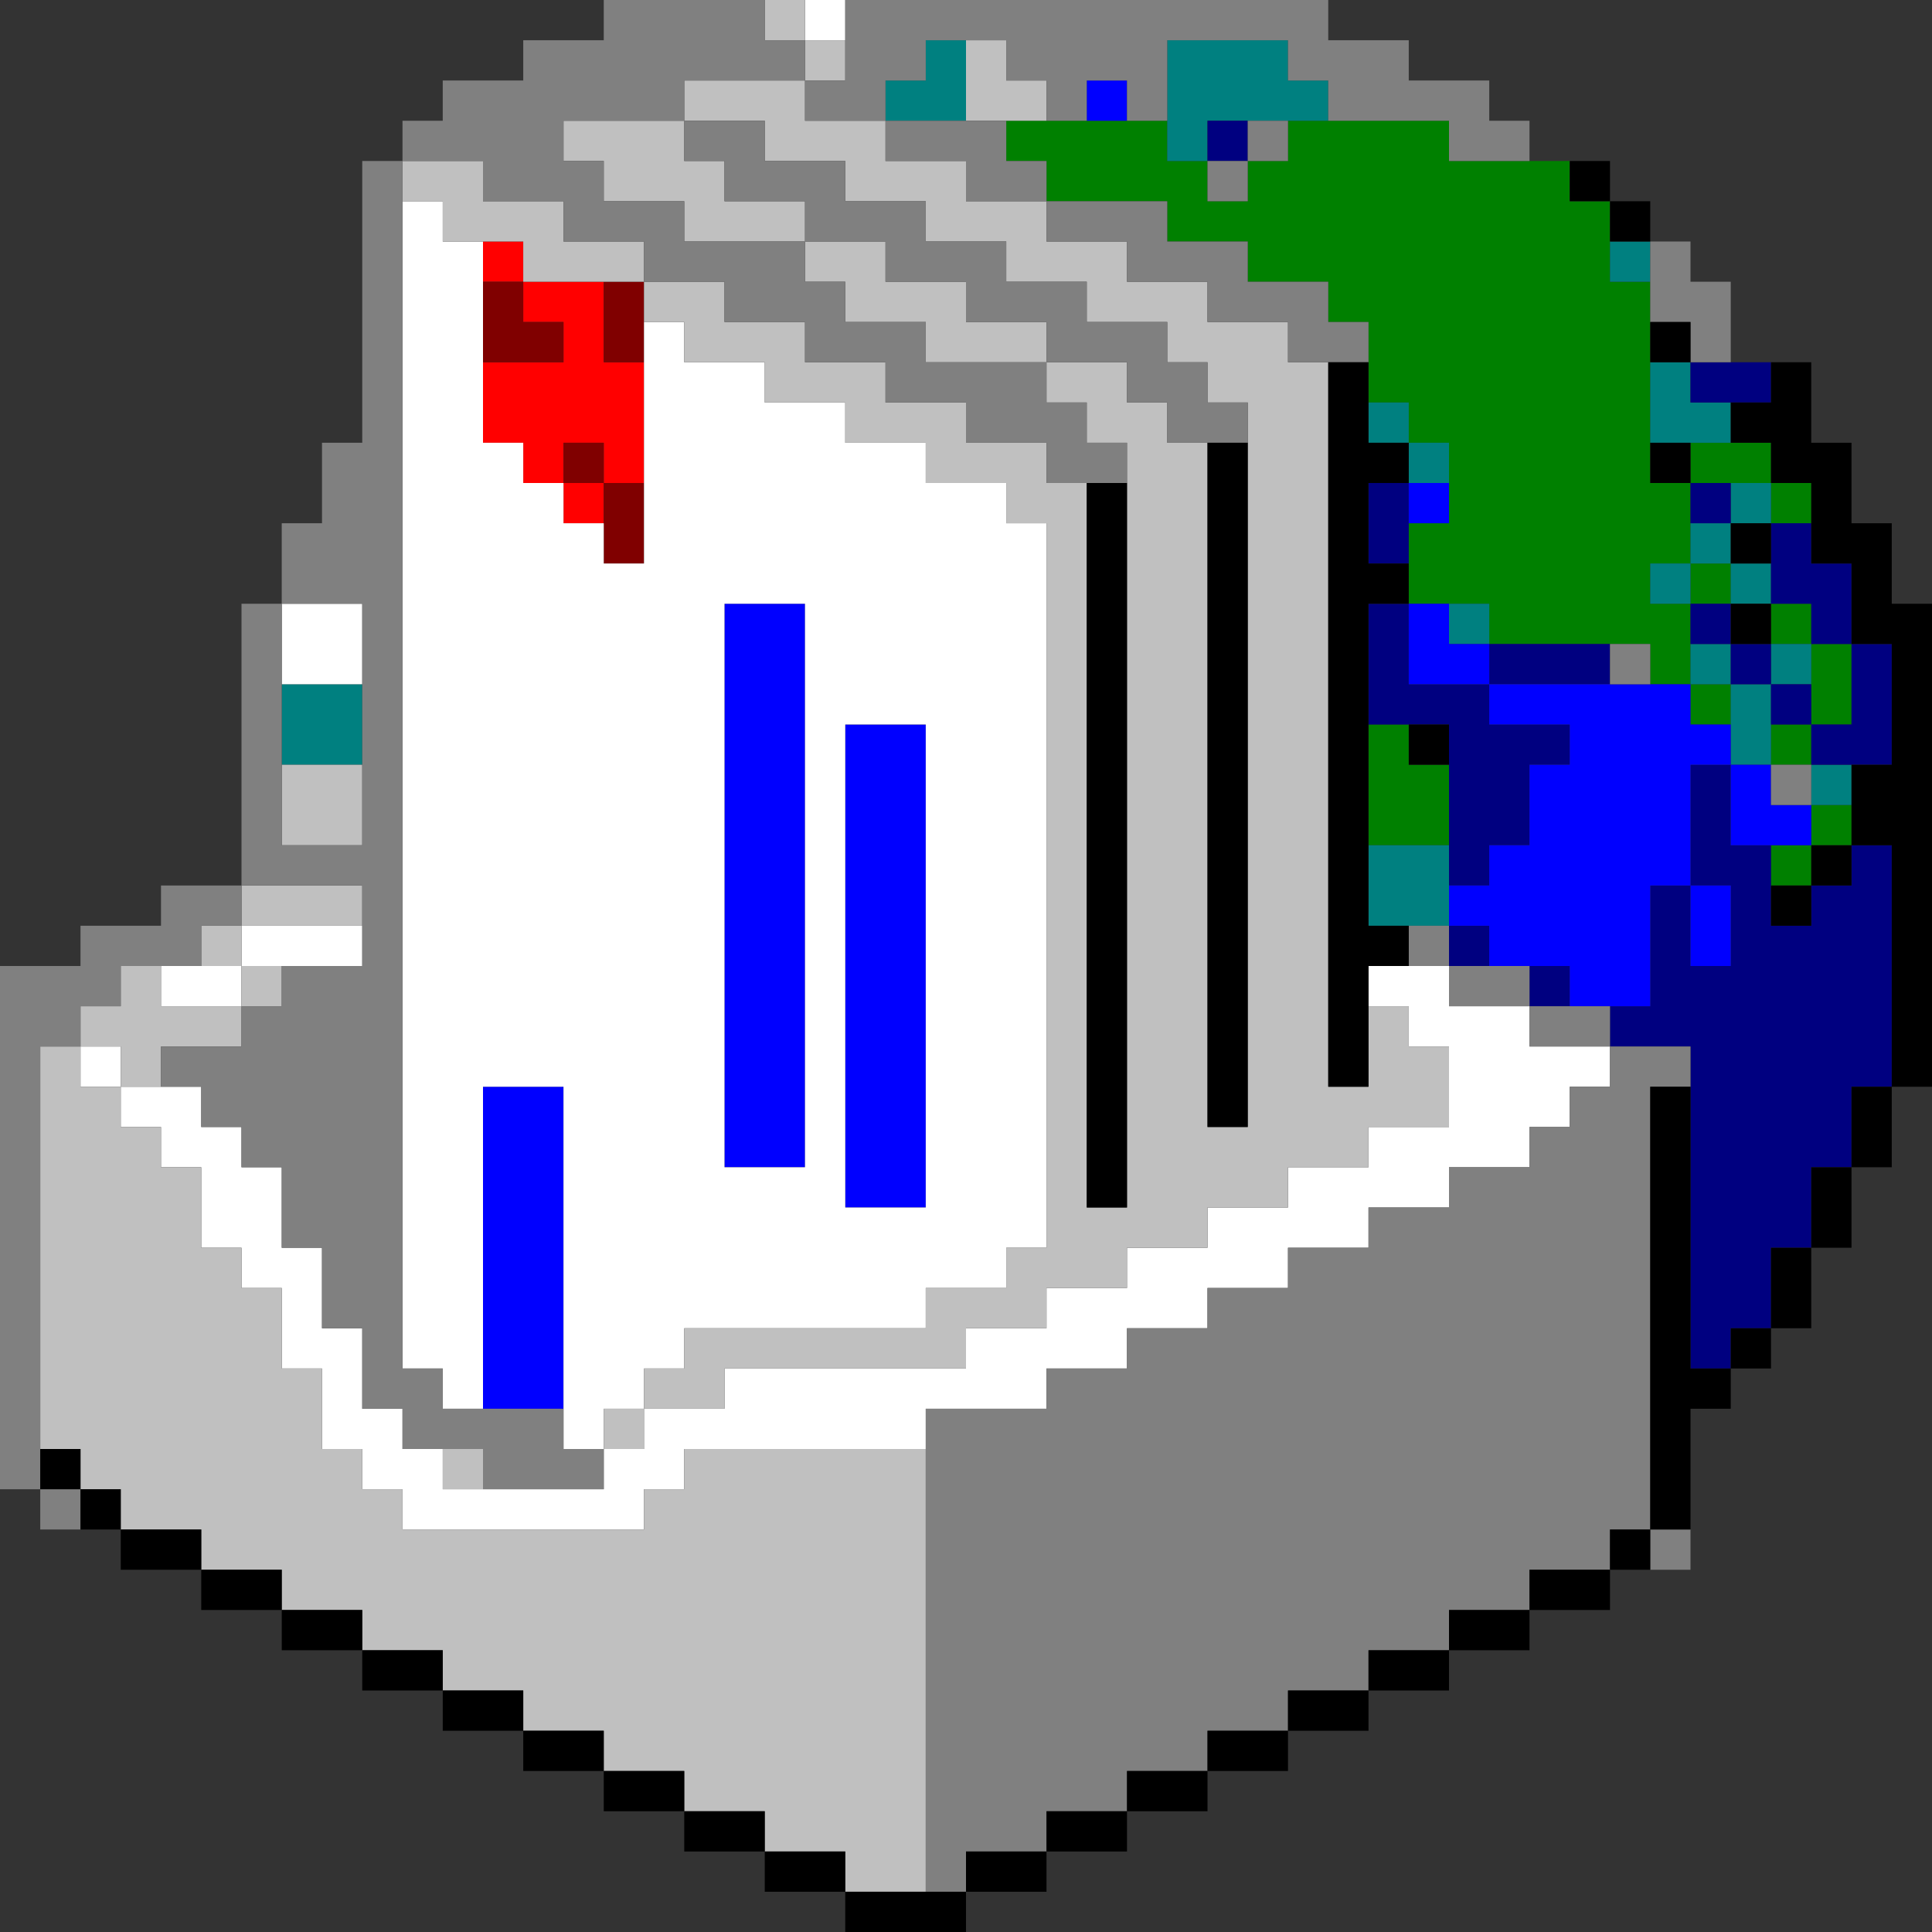 <?xml version="1.0" encoding="UTF-8" standalone="no"?>
<svg
   xmlns:dc="http://purl.org/dc/elements/1.1/"
   xmlns:cc="http://creativecommons.org/ns#"
   xmlns:rdf="http://www.w3.org/1999/02/22-rdf-syntax-ns#"
   xmlns:svg="http://www.w3.org/2000/svg"
   xmlns="http://www.w3.org/2000/svg"
   id="svg3428"
   width="960px"
   version="1.1"
   height="960px">
  <rect width="100%" height="100%" fill="#333333" stroke="none"/>
  <defs
     id="defs2" />
  <path
     style="fill:#ff0000"
     d="M 240 120 L 240 140 L 260 140 L 260 120 L 240 120 z M 260 140 L 260 160 L 280 160 L 280 180 L 260 180 L 240 180 L 240 200 L 240 220 L 260 220 L 260 240 L 280 240 L 280 220 L 300 220 L 300 240 L 320 240 L 320 220 L 320 200 L 320 180 L 300 180 L 300 160 L 300 140 L 280 140 L 260 140 z M 300 240 L 280 240 L 280 260 L 300 260 L 300 240 z "
     id="rect752" />
  <path
     style="fill:#800000"
     d="M 240 140 L 240 160 L 240 180 L 260 180 L 280 180 L 280 160 L 260 160 L 260 140 L 240 140 z M 300 140 L 300 160 L 300 180 L 320 180 L 320 160 L 320 140 L 300 140 z M 280 220 L 280 240 L 300 240 L 300 220 L 280 220 z M 300 240 L 300 260 L 300 280 L 320 280 L 320 260 L 320 240 L 300 240 z "
     id="rect832" />
  <path
     style="fill:#008000"
     d="M 500 60 L 500 80 L 520 80 L 520 100 L 540 100 L 560 100 L 580 100 L 580 120 L 600 120 L 620 120 L 620 140 L 640 140 L 660 140 L 660 160 L 680 160 L 680 180 L 680 200 L 700 200 L 700 220 L 720 220 L 720 240 L 720 260 L 700 260 L 700 280 L 700 300 L 720 300 L 740 300 L 740 320 L 760 320 L 780 320 L 800 320 L 820 320 L 820 340 L 840 340 L 840 320 L 840 300 L 820 300 L 820 280 L 840 280 L 840 260 L 840 240 L 820 240 L 820 220 L 820 200 L 820 180 L 820 160 L 820 140 L 800 140 L 800 120 L 800 100 L 780 100 L 780 80 L 760 80 L 740 80 L 720 80 L 720 60 L 700 60 L 680 60 L 660 60 L 640 60 L 640 80 L 620 80 L 620 100 L 600 100 L 600 80 L 580 80 L 580 60 L 560 60 L 540 60 L 520 60 L 500 60 z M 840 240 L 860 240 L 880 240 L 880 220 L 860 220 L 840 220 L 840 240 z M 880 240 L 880 260 L 900 260 L 900 240 L 880 240 z M 840 280 L 840 300 L 860 300 L 860 280 L 840 280 z M 840 340 L 840 360 L 860 360 L 860 340 L 840 340 z M 880 300 L 880 320 L 900 320 L 900 300 L 880 300 z M 900 320 L 900 340 L 900 360 L 920 360 L 920 340 L 920 320 L 900 320 z M 900 360 L 880 360 L 880 380 L 900 380 L 900 360 z M 680 360 L 680 380 L 680 400 L 680 420 L 700 420 L 720 420 L 720 400 L 720 380 L 700 380 L 700 360 L 680 360 z M 900 400 L 900 420 L 920 420 L 920 400 L 900 400 z M 900 420 L 880 420 L 880 440 L 900 440 L 900 420 z "
     id="rect1556" />
  <path
     style="fill:#008080"
     d="M 460 20 L 460 40 L 440 40 L 440 60 L 460 60 L 480 60 L 480 40 L 480 20 L 460 20 z M 580 20 L 580 40 L 580 60 L 580 80 L 600 80 L 600 60 L 620 60 L 640 60 L 660 60 L 660 40 L 640 40 L 640 20 L 620 20 L 600 20 L 580 20 z M 800 120 L 800 140 L 820 140 L 820 120 L 800 120 z M 820 180 L 820 200 L 820 220 L 840 220 L 860 220 L 860 200 L 840 200 L 840 180 L 820 180 z M 680 200 L 680 220 L 700 220 L 700 200 L 680 200 z M 700 220 L 700 240 L 720 240 L 720 220 L 700 220 z M 860 240 L 860 260 L 880 260 L 880 240 L 860 240 z M 860 260 L 840 260 L 840 280 L 860 280 L 860 260 z M 860 280 L 860 300 L 880 300 L 880 280 L 860 280 z M 840 280 L 820 280 L 820 300 L 840 300 L 840 280 z M 720 300 L 720 320 L 740 320 L 740 300 L 720 300 z M 840 320 L 840 340 L 860 340 L 860 320 L 840 320 z M 860 340 L 860 360 L 860 380 L 880 380 L 880 360 L 880 340 L 860 340 z M 880 340 L 900 340 L 900 320 L 880 320 L 880 340 z M 140 340 L 140 360 L 140 380 L 160 380 L 180 380 L 180 360 L 180 340 L 160 340 L 140 340 z M 900 380 L 900 400 L 920 400 L 920 380 L 900 380 z M 680 420 L 680 440 L 680 460 L 700 460 L 720 460 L 720 440 L 720 420 L 700 420 L 680 420 z "
     id="rect1626" />
  <path
     style="fill:#000080"
     d="M 600 60 L 600 80 L 620 80 L 620 60 L 600 60 z M 840 180 L 840 200 L 860 200 L 880 200 L 880 180 L 860 180 L 840 180 z M 680 240 L 680 260 L 680 280 L 700 280 L 700 260 L 700 240 L 680 240 z M 840 240 L 840 260 L 860 260 L 860 240 L 840 240 z M 880 260 L 880 280 L 880 300 L 900 300 L 900 320 L 920 320 L 920 300 L 920 280 L 900 280 L 900 260 L 880 260 z M 920 320 L 920 340 L 920 360 L 900 360 L 900 380 L 920 380 L 940 380 L 940 360 L 940 340 L 940 320 L 920 320 z M 900 360 L 900 340 L 880 340 L 880 360 L 900 360 z M 880 340 L 880 320 L 860 320 L 860 340 L 880 340 z M 860 320 L 860 300 L 840 300 L 840 320 L 860 320 z M 680 300 L 680 320 L 680 340 L 680 360 L 700 360 L 720 360 L 720 380 L 720 400 L 720 420 L 720 440 L 740 440 L 740 420 L 760 420 L 760 400 L 760 380 L 780 380 L 780 360 L 760 360 L 740 360 L 740 340 L 720 340 L 700 340 L 700 320 L 700 300 L 680 300 z M 740 340 L 760 340 L 780 340 L 800 340 L 800 320 L 780 320 L 760 320 L 740 320 L 740 340 z M 840 380 L 840 400 L 840 420 L 840 440 L 860 440 L 860 460 L 860 480 L 840 480 L 840 460 L 840 440 L 820 440 L 820 460 L 820 480 L 820 500 L 800 500 L 800 520 L 820 520 L 840 520 L 840 540 L 840 560 L 840 580 L 840 600 L 840 620 L 840 640 L 840 660 L 840 680 L 860 680 L 860 660 L 880 660 L 880 640 L 880 620 L 900 620 L 900 600 L 900 580 L 920 580 L 920 560 L 920 540 L 940 540 L 940 520 L 940 500 L 940 480 L 940 460 L 940 440 L 940 420 L 920 420 L 920 440 L 900 440 L 900 460 L 880 460 L 880 440 L 880 420 L 860 420 L 860 400 L 860 380 L 840 380 z M 720 460 L 720 480 L 740 480 L 740 460 L 720 460 z M 760 480 L 760 500 L 780 500 L 780 480 L 760 480 z "
     id="rect2668" />
  <path
     style="fill:#0000ff"
     d="M 540 40 L 540 60 L 560 60 L 560 40 L 540 40 z M 700 240 L 700 260 L 720 260 L 720 240 L 700 240 z M 360 300 L 360 320 L 360 340 L 360 360 L 360 380 L 360 400 L 360 420 L 360 440 L 360 460 L 360 480 L 360 500 L 360 520 L 360 540 L 360 560 L 360 580 L 380 580 L 400 580 L 400 560 L 400 540 L 400 520 L 400 500 L 400 480 L 400 460 L 400 440 L 400 420 L 400 400 L 400 380 L 400 360 L 400 340 L 400 320 L 400 300 L 380 300 L 360 300 z M 700 300 L 700 320 L 700 340 L 720 340 L 740 340 L 740 320 L 720 320 L 720 300 L 700 300 z M 740 340 L 740 360 L 760 360 L 780 360 L 780 380 L 760 380 L 760 400 L 760 420 L 740 420 L 740 440 L 720 440 L 720 460 L 740 460 L 740 480 L 760 480 L 780 480 L 780 500 L 800 500 L 820 500 L 820 480 L 820 460 L 820 440 L 840 440 L 840 420 L 840 400 L 840 380 L 860 380 L 860 360 L 840 360 L 840 340 L 820 340 L 800 340 L 780 340 L 760 340 L 740 340 z M 860 380 L 860 400 L 860 420 L 880 420 L 900 420 L 900 400 L 880 400 L 880 380 L 860 380 z M 840 440 L 840 460 L 840 480 L 860 480 L 860 460 L 860 440 L 840 440 z M 420 360 L 420 380 L 420 400 L 420 420 L 420 440 L 420 460 L 420 480 L 420 500 L 420 520 L 420 540 L 420 560 L 420 580 L 420 600 L 440 600 L 460 600 L 460 580 L 460 560 L 460 540 L 460 520 L 460 500 L 460 480 L 460 460 L 460 440 L 460 420 L 460 400 L 460 380 L 460 360 L 440 360 L 420 360 z M 240 540 L 240 560 L 240 580 L 240 600 L 240 620 L 240 640 L 240 660 L 240 680 L 240 700 L 260 700 L 280 700 L 280 680 L 280 660 L 280 640 L 280 620 L 280 600 L 280 580 L 280 560 L 280 540 L 260 540 L 240 540 z "
     id="rect2698" />
  <path
     style="fill:#ffffff"
     d="M 400 0 L 400 20 L 420 20 L 420 0 L 400 0 z M 200 100 L 200 120 L 200 140 L 200 160 L 200 180 L 200 200 L 200 220 L 200 240 L 200 260 L 200 280 L 200 300 L 200 320 L 200 340 L 200 360 L 200 380 L 200 400 L 200 420 L 200 440 L 200 460 L 200 480 L 200 500 L 200 520 L 200 540 L 200 560 L 200 580 L 200 600 L 200 620 L 200 640 L 200 660 L 200 680 L 220 680 L 220 700 L 240 700 L 240 680 L 240 660 L 240 640 L 240 620 L 240 600 L 240 580 L 240 560 L 240 540 L 260 540 L 280 540 L 280 560 L 280 580 L 280 600 L 280 620 L 280 640 L 280 660 L 280 680 L 280 700 L 280 720 L 300 720 L 300 700 L 320 700 L 320 680 L 340 680 L 340 660 L 360 660 L 380 660 L 400 660 L 420 660 L 440 660 L 460 660 L 460 640 L 480 640 L 500 640 L 500 620 L 520 620 L 520 600 L 520 580 L 520 560 L 520 540 L 520 520 L 520 500 L 520 480 L 520 460 L 520 440 L 520 420 L 520 400 L 520 380 L 520 360 L 520 340 L 520 320 L 520 300 L 520 280 L 520 260 L 500 260 L 500 240 L 480 240 L 460 240 L 460 220 L 440 220 L 420 220 L 420 200 L 400 200 L 380 200 L 380 180 L 360 180 L 340 180 L 340 160 L 320 160 L 320 180 L 320 200 L 320 220 L 320 240 L 320 260 L 320 280 L 300 280 L 300 260 L 280 260 L 280 240 L 260 240 L 260 220 L 240 220 L 240 200 L 240 180 L 240 160 L 240 140 L 240 120 L 220 120 L 220 100 L 200 100 z M 320 700 L 320 720 L 300 720 L 300 740 L 280 740 L 260 740 L 240 740 L 220 740 L 220 720 L 200 720 L 200 700 L 180 700 L 180 680 L 180 660 L 160 660 L 160 640 L 160 620 L 140 620 L 140 600 L 140 580 L 120 580 L 120 560 L 100 560 L 100 540 L 80 540 L 60 540 L 60 560 L 80 560 L 80 580 L 100 580 L 100 600 L 100 620 L 120 620 L 120 640 L 140 640 L 140 660 L 140 680 L 160 680 L 160 700 L 160 720 L 180 720 L 180 740 L 200 740 L 200 760 L 220 760 L 240 760 L 260 760 L 280 760 L 300 760 L 320 760 L 320 740 L 340 740 L 340 720 L 360 720 L 380 720 L 400 720 L 420 720 L 440 720 L 460 720 L 460 700 L 480 700 L 500 700 L 520 700 L 520 680 L 540 680 L 560 680 L 560 660 L 580 660 L 600 660 L 600 640 L 620 640 L 640 640 L 640 620 L 660 620 L 680 620 L 680 600 L 700 600 L 720 600 L 720 580 L 740 580 L 760 580 L 760 560 L 780 560 L 780 540 L 800 540 L 800 520 L 780 520 L 760 520 L 760 500 L 740 500 L 720 500 L 720 480 L 700 480 L 680 480 L 680 500 L 700 500 L 700 520 L 720 520 L 720 540 L 720 560 L 700 560 L 680 560 L 680 580 L 660 580 L 640 580 L 640 600 L 620 600 L 600 600 L 600 620 L 580 620 L 560 620 L 560 640 L 540 640 L 520 640 L 520 660 L 500 660 L 480 660 L 480 680 L 460 680 L 440 680 L 420 680 L 400 680 L 380 680 L 360 680 L 360 700 L 340 700 L 320 700 z M 60 540 L 60 520 L 40 520 L 40 540 L 60 540 z M 140 300 L 140 320 L 140 340 L 160 340 L 180 340 L 180 320 L 180 300 L 160 300 L 140 300 z M 360 300 L 380 300 L 400 300 L 400 320 L 400 340 L 400 360 L 400 380 L 400 400 L 400 420 L 400 440 L 400 460 L 400 480 L 400 500 L 400 520 L 400 540 L 400 560 L 400 580 L 380 580 L 360 580 L 360 560 L 360 540 L 360 520 L 360 500 L 360 480 L 360 460 L 360 440 L 360 420 L 360 400 L 360 380 L 360 360 L 360 340 L 360 320 L 360 300 z M 420 360 L 440 360 L 460 360 L 460 380 L 460 400 L 460 420 L 460 440 L 460 460 L 460 480 L 460 500 L 460 520 L 460 540 L 460 560 L 460 580 L 460 600 L 440 600 L 420 600 L 420 580 L 420 560 L 420 540 L 420 520 L 420 500 L 420 480 L 420 460 L 420 440 L 420 420 L 420 400 L 420 380 L 420 360 z M 120 460 L 120 480 L 140 480 L 160 480 L 180 480 L 180 460 L 160 460 L 140 460 L 120 460 z M 120 480 L 100 480 L 80 480 L 80 500 L 100 500 L 120 500 L 120 480 z "
     id="rect2954" />
  <path
     style="fill:#c0c0c0"
     d="M 380 0 L 380 20 L 400 20 L 400 0 L 380 0 z M 400 20 L 400 40 L 420 40 L 420 20 L 400 20 z M 400 40 L 380 40 L 360 40 L 340 40 L 340 60 L 360 60 L 380 60 L 380 80 L 400 80 L 420 80 L 420 100 L 440 100 L 460 100 L 460 120 L 480 120 L 500 120 L 500 140 L 520 140 L 540 140 L 540 160 L 560 160 L 580 160 L 580 180 L 600 180 L 600 200 L 620 200 L 620 220 L 620 240 L 620 260 L 620 280 L 620 300 L 620 320 L 620 340 L 620 360 L 620 380 L 620 400 L 620 420 L 620 440 L 620 460 L 620 480 L 620 500 L 620 520 L 620 540 L 620 560 L 600 560 L 600 540 L 600 520 L 600 500 L 600 480 L 600 460 L 600 440 L 600 420 L 600 400 L 600 380 L 600 360 L 600 340 L 600 320 L 600 300 L 600 280 L 600 260 L 600 240 L 600 220 L 580 220 L 580 200 L 560 200 L 560 180 L 540 180 L 520 180 L 520 200 L 540 200 L 540 220 L 560 220 L 560 240 L 560 260 L 560 280 L 560 300 L 560 320 L 560 340 L 560 360 L 560 380 L 560 400 L 560 420 L 560 440 L 560 460 L 560 480 L 560 500 L 560 520 L 560 540 L 560 560 L 560 580 L 560 600 L 540 600 L 540 580 L 540 560 L 540 540 L 540 520 L 540 500 L 540 480 L 540 460 L 540 440 L 540 420 L 540 400 L 540 380 L 540 360 L 540 340 L 540 320 L 540 300 L 540 280 L 540 260 L 540 240 L 520 240 L 520 220 L 500 220 L 480 220 L 480 200 L 460 200 L 440 200 L 440 180 L 420 180 L 400 180 L 400 160 L 380 160 L 360 160 L 360 140 L 340 140 L 320 140 L 320 160 L 340 160 L 340 180 L 360 180 L 380 180 L 380 200 L 400 200 L 420 200 L 420 220 L 440 220 L 460 220 L 460 240 L 480 240 L 500 240 L 500 260 L 520 260 L 520 280 L 520 300 L 520 320 L 520 340 L 520 360 L 520 380 L 520 400 L 520 420 L 520 440 L 520 460 L 520 480 L 520 500 L 520 520 L 520 540 L 520 560 L 520 580 L 520 600 L 520 620 L 500 620 L 500 640 L 480 640 L 460 640 L 460 660 L 440 660 L 420 660 L 400 660 L 380 660 L 360 660 L 340 660 L 340 680 L 320 680 L 320 700 L 340 700 L 360 700 L 360 680 L 380 680 L 400 680 L 420 680 L 440 680 L 460 680 L 480 680 L 480 660 L 500 660 L 520 660 L 520 640 L 540 640 L 560 640 L 560 620 L 580 620 L 600 620 L 600 600 L 620 600 L 640 600 L 640 580 L 660 580 L 680 580 L 680 560 L 700 560 L 720 560 L 720 540 L 720 520 L 700 520 L 700 500 L 680 500 L 680 520 L 680 540 L 660 540 L 660 520 L 660 500 L 660 480 L 660 460 L 660 440 L 660 420 L 660 400 L 660 380 L 660 360 L 660 340 L 660 320 L 660 300 L 660 280 L 660 260 L 660 240 L 660 220 L 660 200 L 660 180 L 640 180 L 640 160 L 620 160 L 600 160 L 600 140 L 580 140 L 560 140 L 560 120 L 540 120 L 520 120 L 520 100 L 500 100 L 480 100 L 480 80 L 460 80 L 440 80 L 440 60 L 420 60 L 400 60 L 400 40 z M 320 700 L 300 700 L 300 720 L 320 720 L 320 700 z M 320 140 L 320 120 L 300 120 L 280 120 L 280 100 L 260 100 L 240 100 L 240 80 L 220 80 L 200 80 L 200 100 L 220 100 L 220 120 L 240 120 L 260 120 L 260 140 L 280 140 L 300 140 L 320 140 z M 520 180 L 520 160 L 500 160 L 480 160 L 480 140 L 460 140 L 440 140 L 440 120 L 420 120 L 400 120 L 400 140 L 420 140 L 420 160 L 440 160 L 460 160 L 460 180 L 480 180 L 500 180 L 520 180 z M 400 120 L 400 100 L 380 100 L 360 100 L 360 80 L 340 80 L 340 60 L 320 60 L 300 60 L 280 60 L 280 80 L 300 80 L 300 100 L 320 100 L 340 100 L 340 120 L 360 120 L 380 120 L 400 120 z M 480 20 L 480 40 L 480 60 L 500 60 L 520 60 L 520 40 L 500 40 L 500 20 L 480 20 z M 140 380 L 140 400 L 140 420 L 160 420 L 180 420 L 180 400 L 180 380 L 160 380 L 140 380 z M 120 440 L 120 460 L 140 460 L 160 460 L 180 460 L 180 440 L 160 440 L 140 440 L 120 440 z M 120 460 L 100 460 L 100 480 L 120 480 L 120 460 z M 120 480 L 120 500 L 140 500 L 140 480 L 120 480 z M 120 500 L 100 500 L 80 500 L 80 480 L 60 480 L 60 500 L 40 500 L 40 520 L 60 520 L 60 540 L 80 540 L 80 520 L 100 520 L 120 520 L 120 500 z M 60 540 L 40 540 L 40 520 L 20 520 L 20 540 L 20 560 L 20 580 L 20 600 L 20 620 L 20 640 L 20 660 L 20 680 L 20 700 L 20 720 L 40 720 L 40 740 L 60 740 L 60 760 L 80 760 L 100 760 L 100 780 L 120 780 L 140 780 L 140 800 L 160 800 L 180 800 L 180 820 L 200 820 L 220 820 L 220 840 L 240 840 L 260 840 L 260 860 L 280 860 L 300 860 L 300 880 L 320 880 L 340 880 L 340 900 L 360 900 L 380 900 L 380 920 L 400 920 L 420 920 L 420 940 L 440 940 L 460 940 L 460 920 L 460 900 L 460 880 L 460 860 L 460 840 L 460 820 L 460 800 L 460 780 L 460 760 L 460 740 L 460 720 L 440 720 L 420 720 L 400 720 L 380 720 L 360 720 L 340 720 L 340 740 L 320 740 L 320 760 L 300 760 L 280 760 L 260 760 L 240 760 L 220 760 L 200 760 L 200 740 L 180 740 L 180 720 L 160 720 L 160 700 L 160 680 L 140 680 L 140 660 L 140 640 L 120 640 L 120 620 L 100 620 L 100 600 L 100 580 L 80 580 L 80 560 L 60 560 L 60 540 z M 220 720 L 220 740 L 240 740 L 240 720 L 220 720 z "
     id="rect3414" />
  <path
     style="fill:#808080"
     d="M 300 0 L 300 20 L 280 20 L 260 20 L 260 40 L 240 40 L 220 40 L 220 60 L 200 60 L 200 80 L 220 80 L 240 80 L 240 100 L 260 100 L 280 100 L 280 120 L 300 120 L 320 120 L 320 140 L 340 140 L 360 140 L 360 160 L 380 160 L 400 160 L 400 180 L 420 180 L 440 180 L 440 200 L 460 200 L 480 200 L 480 220 L 500 220 L 520 220 L 520 240 L 540 240 L 560 240 L 560 220 L 540 220 L 540 200 L 520 200 L 520 180 L 500 180 L 480 180 L 460 180 L 460 160 L 440 160 L 420 160 L 420 140 L 400 140 L 400 120 L 380 120 L 360 120 L 340 120 L 340 100 L 320 100 L 300 100 L 300 80 L 280 80 L 280 60 L 300 60 L 320 60 L 340 60 L 340 40 L 360 40 L 380 40 L 400 40 L 400 20 L 380 20 L 380 0 L 360 0 L 340 0 L 320 0 L 300 0 z M 400 40 L 400 60 L 420 60 L 440 60 L 440 40 L 460 40 L 460 20 L 480 20 L 500 20 L 500 40 L 520 40 L 520 60 L 540 60 L 540 40 L 560 40 L 560 60 L 580 60 L 580 40 L 580 20 L 600 20 L 620 20 L 640 20 L 640 40 L 660 40 L 660 60 L 680 60 L 700 60 L 720 60 L 720 80 L 740 80 L 760 80 L 760 60 L 740 60 L 740 40 L 720 40 L 700 40 L 700 20 L 680 20 L 660 20 L 660 0 L 640 0 L 620 0 L 600 0 L 580 0 L 560 0 L 540 0 L 520 0 L 500 0 L 480 0 L 460 0 L 440 0 L 420 0 L 420 20 L 420 40 L 400 40 z M 440 60 L 440 80 L 460 80 L 480 80 L 480 100 L 500 100 L 520 100 L 520 80 L 500 80 L 500 60 L 480 60 L 460 60 L 440 60 z M 520 100 L 520 120 L 540 120 L 560 120 L 560 140 L 580 140 L 600 140 L 600 160 L 620 160 L 640 160 L 640 180 L 660 180 L 680 180 L 680 160 L 660 160 L 660 140 L 640 140 L 620 140 L 620 120 L 600 120 L 580 120 L 580 100 L 560 100 L 540 100 L 520 100 z M 340 60 L 340 80 L 360 80 L 360 100 L 380 100 L 400 100 L 400 120 L 420 120 L 440 120 L 440 140 L 460 140 L 480 140 L 480 160 L 500 160 L 520 160 L 520 180 L 540 180 L 560 180 L 560 200 L 580 200 L 580 220 L 600 220 L 620 220 L 620 200 L 600 200 L 600 180 L 580 180 L 580 160 L 560 160 L 540 160 L 540 140 L 520 140 L 500 140 L 500 120 L 480 120 L 460 120 L 460 100 L 440 100 L 420 100 L 420 80 L 400 80 L 380 80 L 380 60 L 360 60 L 340 60 z M 200 80 L 180 80 L 180 100 L 180 120 L 180 140 L 180 160 L 180 180 L 180 200 L 180 220 L 160 220 L 160 240 L 160 260 L 140 260 L 140 280 L 140 300 L 160 300 L 180 300 L 180 320 L 180 340 L 180 360 L 180 380 L 180 400 L 180 420 L 160 420 L 140 420 L 140 400 L 140 380 L 140 360 L 140 340 L 140 320 L 140 300 L 120 300 L 120 320 L 120 340 L 120 360 L 120 380 L 120 400 L 120 420 L 120 440 L 140 440 L 160 440 L 180 440 L 180 460 L 180 480 L 160 480 L 140 480 L 140 500 L 120 500 L 120 520 L 100 520 L 80 520 L 80 540 L 100 540 L 100 560 L 120 560 L 120 580 L 140 580 L 140 600 L 140 620 L 160 620 L 160 640 L 160 660 L 180 660 L 180 680 L 180 700 L 200 700 L 200 720 L 220 720 L 240 720 L 240 740 L 260 740 L 280 740 L 300 740 L 300 720 L 280 720 L 280 700 L 260 700 L 240 700 L 220 700 L 220 680 L 200 680 L 200 660 L 200 640 L 200 620 L 200 600 L 200 580 L 200 560 L 200 540 L 200 520 L 200 500 L 200 480 L 200 460 L 200 440 L 200 420 L 200 400 L 200 380 L 200 360 L 200 340 L 200 320 L 200 300 L 200 280 L 200 260 L 200 240 L 200 220 L 200 200 L 200 180 L 200 160 L 200 140 L 200 120 L 200 100 L 200 80 z M 120 440 L 100 440 L 80 440 L 80 460 L 60 460 L 40 460 L 40 480 L 20 480 L 0 480 L 0 500 L 0 520 L 0 540 L 0 560 L 0 580 L 0 600 L 0 620 L 0 640 L 0 660 L 0 680 L 0 700 L 0 720 L 0 740 L 20 740 L 20 720 L 20 700 L 20 680 L 20 660 L 20 640 L 20 620 L 20 600 L 20 580 L 20 560 L 20 540 L 20 520 L 40 520 L 40 500 L 60 500 L 60 480 L 80 480 L 100 480 L 100 460 L 120 460 L 120 440 z M 20 740 L 20 760 L 40 760 L 40 740 L 20 740 z M 620 60 L 620 80 L 640 80 L 640 60 L 620 60 z M 620 80 L 600 80 L 600 100 L 620 100 L 620 80 z M 820 120 L 820 140 L 820 160 L 840 160 L 840 180 L 860 180 L 860 160 L 860 140 L 840 140 L 840 120 L 820 120 z M 800 320 L 800 340 L 820 340 L 820 320 L 800 320 z M 880 380 L 880 400 L 900 400 L 900 380 L 880 380 z M 700 460 L 700 480 L 720 480 L 720 460 L 700 460 z M 720 480 L 720 500 L 740 500 L 760 500 L 760 480 L 740 480 L 720 480 z M 760 500 L 760 520 L 780 520 L 800 520 L 800 500 L 780 500 L 760 500 z M 800 520 L 800 540 L 780 540 L 780 560 L 760 560 L 760 580 L 740 580 L 720 580 L 720 600 L 700 600 L 680 600 L 680 620 L 660 620 L 640 620 L 640 640 L 620 640 L 600 640 L 600 660 L 580 660 L 560 660 L 560 680 L 540 680 L 520 680 L 520 700 L 500 700 L 480 700 L 460 700 L 460 720 L 460 740 L 460 760 L 460 780 L 460 800 L 460 820 L 460 840 L 460 860 L 460 880 L 460 900 L 460 920 L 460 940 L 480 940 L 480 920 L 500 920 L 520 920 L 520 900 L 540 900 L 560 900 L 560 880 L 580 880 L 600 880 L 600 860 L 620 860 L 640 860 L 640 840 L 660 840 L 680 840 L 680 820 L 700 820 L 720 820 L 720 800 L 740 800 L 760 800 L 760 780 L 780 780 L 800 780 L 800 760 L 820 760 L 820 740 L 820 720 L 820 700 L 820 680 L 820 660 L 820 640 L 820 620 L 820 600 L 820 580 L 820 560 L 820 540 L 840 540 L 840 520 L 820 520 L 800 520 z M 820 760 L 820 780 L 840 780 L 840 760 L 820 760 z "
     id="rect3416" />
  <path
     style="fill:#000000"
     d="M 780 80 L 780 100 L 800 100 L 800 80 L 780 80 z M 800 100 L 800 120 L 820 120 L 820 100 L 800 100 z M 820 160 L 820 180 L 840 180 L 840 160 L 820 160 z M 660 180 L 660 200 L 660 220 L 660 240 L 660 260 L 660 280 L 660 300 L 660 320 L 660 340 L 660 360 L 660 380 L 660 400 L 660 420 L 660 440 L 660 460 L 660 480 L 660 500 L 660 520 L 660 540 L 680 540 L 680 520 L 680 500 L 680 480 L 700 480 L 700 460 L 680 460 L 680 440 L 680 420 L 680 400 L 680 380 L 680 360 L 680 340 L 680 320 L 680 300 L 700 300 L 700 280 L 680 280 L 680 260 L 680 240 L 700 240 L 700 220 L 680 220 L 680 200 L 680 180 L 660 180 z M 880 180 L 880 200 L 860 200 L 860 220 L 880 220 L 880 240 L 900 240 L 900 260 L 900 280 L 920 280 L 920 300 L 920 320 L 940 320 L 940 340 L 940 360 L 940 380 L 920 380 L 920 400 L 920 420 L 940 420 L 940 440 L 940 460 L 940 480 L 940 500 L 940 520 L 940 540 L 960 540 L 960 520 L 960 500 L 960 480 L 960 460 L 960 440 L 960 420 L 960 400 L 960 380 L 960 360 L 960 340 L 960 320 L 960 300 L 940 300 L 940 280 L 940 260 L 920 260 L 920 240 L 920 220 L 900 220 L 900 200 L 900 180 L 880 180 z M 940 540 L 920 540 L 920 560 L 920 580 L 940 580 L 940 560 L 940 540 z M 920 580 L 900 580 L 900 600 L 900 620 L 920 620 L 920 600 L 920 580 z M 900 620 L 880 620 L 880 640 L 880 660 L 900 660 L 900 640 L 900 620 z M 880 660 L 860 660 L 860 680 L 880 680 L 880 660 z M 860 680 L 840 680 L 840 660 L 840 640 L 840 620 L 840 600 L 840 580 L 840 560 L 840 540 L 820 540 L 820 560 L 820 580 L 820 600 L 820 620 L 820 640 L 820 660 L 820 680 L 820 700 L 820 720 L 820 740 L 820 760 L 840 760 L 840 740 L 840 720 L 840 700 L 860 700 L 860 680 z M 820 760 L 800 760 L 800 780 L 820 780 L 820 760 z M 800 780 L 780 780 L 760 780 L 760 800 L 780 800 L 800 800 L 800 780 z M 760 800 L 740 800 L 720 800 L 720 820 L 740 820 L 760 820 L 760 800 z M 720 820 L 700 820 L 680 820 L 680 840 L 700 840 L 720 840 L 720 820 z M 680 840 L 660 840 L 640 840 L 640 860 L 660 860 L 680 860 L 680 840 z M 640 860 L 620 860 L 600 860 L 600 880 L 620 880 L 640 880 L 640 860 z M 600 880 L 580 880 L 560 880 L 560 900 L 580 900 L 600 900 L 600 880 z M 560 900 L 540 900 L 520 900 L 520 920 L 540 920 L 560 920 L 560 900 z M 520 920 L 500 920 L 480 920 L 480 940 L 500 940 L 520 940 L 520 920 z M 480 940 L 460 940 L 440 940 L 420 940 L 420 960 L 440 960 L 460 960 L 480 960 L 480 940 z M 420 940 L 420 920 L 400 920 L 380 920 L 380 940 L 400 940 L 420 940 z M 380 920 L 380 900 L 360 900 L 340 900 L 340 920 L 360 920 L 380 920 z M 340 900 L 340 880 L 320 880 L 300 880 L 300 900 L 320 900 L 340 900 z M 300 880 L 300 860 L 280 860 L 260 860 L 260 880 L 280 880 L 300 880 z M 260 860 L 260 840 L 240 840 L 220 840 L 220 860 L 240 860 L 260 860 z M 220 840 L 220 820 L 200 820 L 180 820 L 180 840 L 200 840 L 220 840 z M 180 820 L 180 800 L 160 800 L 140 800 L 140 820 L 160 820 L 180 820 z M 140 800 L 140 780 L 120 780 L 100 780 L 100 800 L 120 800 L 140 800 z M 100 780 L 100 760 L 80 760 L 60 760 L 60 780 L 80 780 L 100 780 z M 60 760 L 60 740 L 40 740 L 40 760 L 60 760 z M 40 740 L 40 720 L 20 720 L 20 740 L 40 740 z M 920 420 L 900 420 L 900 440 L 920 440 L 920 420 z M 900 440 L 880 440 L 880 460 L 900 460 L 900 440 z M 600 220 L 600 240 L 600 260 L 600 280 L 600 300 L 600 320 L 600 340 L 600 360 L 600 380 L 600 400 L 600 420 L 600 440 L 600 460 L 600 480 L 600 500 L 600 520 L 600 540 L 600 560 L 620 560 L 620 540 L 620 520 L 620 500 L 620 480 L 620 460 L 620 440 L 620 420 L 620 400 L 620 380 L 620 360 L 620 340 L 620 320 L 620 300 L 620 280 L 620 260 L 620 240 L 620 220 L 600 220 z M 820 220 L 820 240 L 840 240 L 840 220 L 820 220 z M 540 240 L 540 260 L 540 280 L 540 300 L 540 320 L 540 340 L 540 360 L 540 380 L 540 400 L 540 420 L 540 440 L 540 460 L 540 480 L 540 500 L 540 520 L 540 540 L 540 560 L 540 580 L 540 600 L 560 600 L 560 580 L 560 560 L 560 540 L 560 520 L 560 500 L 560 480 L 560 460 L 560 440 L 560 420 L 560 400 L 560 380 L 560 360 L 560 340 L 560 320 L 560 300 L 560 280 L 560 260 L 560 240 L 540 240 z M 860 260 L 860 280 L 880 280 L 880 260 L 860 260 z M 860 300 L 860 320 L 880 320 L 880 300 L 860 300 z M 700 360 L 700 380 L 720 380 L 720 360 L 700 360 z "
     id="rect3426" />
</svg>
